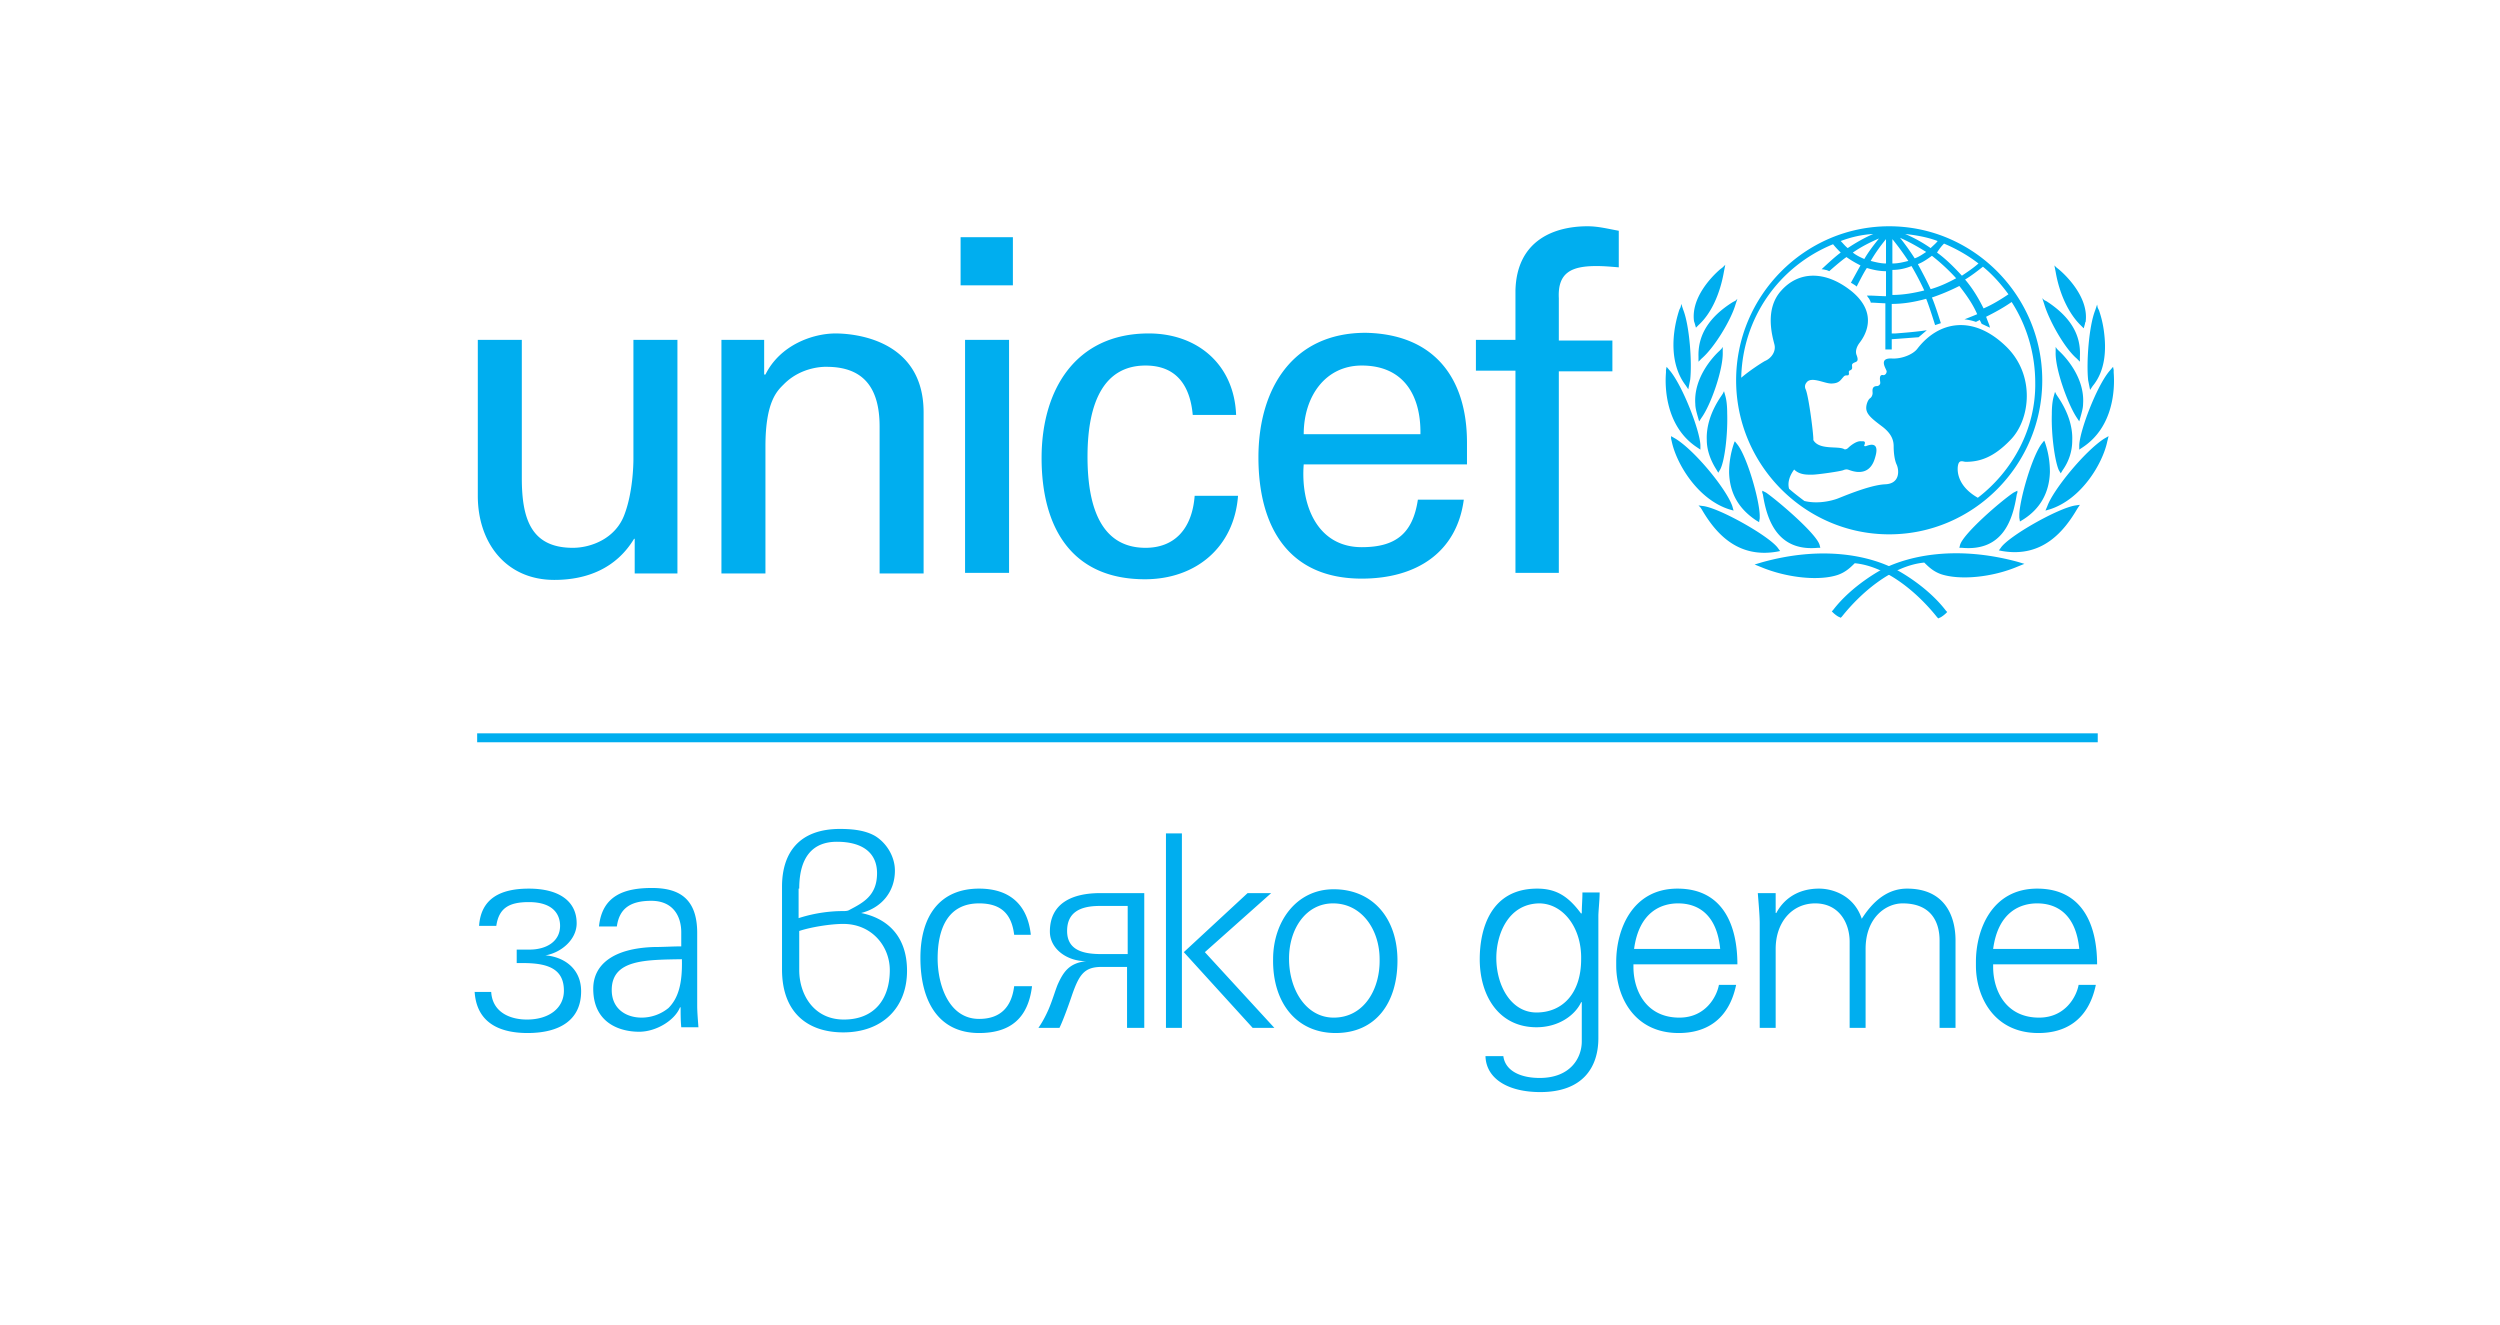 <svg width="453" height="240" fill="none" xmlns="http://www.w3.org/2000/svg"><g clip-path="url(#a)" fill="#00AEEF"><path d="M358.385 90.193c-3.698-2.093-3.814-4.884-3.583-5.93.231-1.047.925-.582 1.387-.582 2.427 0 4.969-.698 8.09-3.954 3.582-3.606 4.622-11.746-.809-16.98-5.894-5.698-12.135-4.651-16.064.466-.809 1.046-2.889 1.86-4.622 1.744-2.543-.116-.925 1.977-.925 2.326 0 .465-.347.698-.578.698-.924-.233-.578 1.046-.578 1.395 0 .35-.346.582-.577.582-1.04 0-.809.93-.809 1.279 0 .233-.116.698-.463.93-.346.233-.693 1.047-.693 1.745 0 1.163 1.04 1.977 2.889 3.372 1.849 1.396 2.08 2.675 2.08 3.606 0 .93.116 2.442.578 3.372.462 1.163.462 3.373-2.08 3.49-3.005.115-8.436 2.558-8.898 2.674-1.734.581-3.93.814-5.779.349-.924-.698-1.849-1.396-2.773-2.21-.347-1.28.231-2.558.924-3.489 1.04 1.047 2.543.93 3.352.93.809 0 4.969-.58 5.547-.813.578-.233.809-.117 1.155 0 1.618.581 3.814.697 4.623-2.326.924-3.024-1.156-2.21-1.502-2.094-.232.117-.578.117-.463-.116.347-.814-.231-.698-.577-.698-.809-.116-1.965.814-2.312 1.163-.346.35-.693.35-.809.233-1.155-.582-4.507.232-5.547-1.628.116-.466-.809-7.909-1.387-9.188a1.097 1.097 0 0 1 .116-1.163c.809-1.279 3.236.117 4.507.117 1.502 0 1.733-.698 2.196-1.163.346-.466.693-.233.924-.35.231-.232 0-.58.116-.697.115-.233.231-.116.462-.349.231-.233 0-.698.116-.93.346-.582 1.386-.117.809-1.628-.347-.815.115-1.745.577-2.326.694-.93 3.583-5.001-1.386-9.188-4.854-3.954-9.708-3.721-12.828-.232-3.12 3.372-1.618 8.373-1.271 9.768.346 1.28-.578 2.559-1.734 3.024-.809.465-2.773 1.745-4.276 3.024.232-10.7 6.703-20.12 16.642-24.19.462.582.924 1.047 1.386 1.512-1.155.814-3.466 3.024-3.466 3.024s.346 0 .693.116c.231 0 .693.233.693.233s2.08-1.861 3.121-2.559c.808.582 1.617 1.047 2.542 1.512-.462.814-1.734 3.14-1.734 3.14s.232.116.578.349c.231.116.463.349.463.349s1.271-2.559 1.849-3.373c1.155.35 2.311.582 3.467.582v4.535c-.694 0-2.312-.116-3.005-.116h-.462l.231.349c.231.233.346.581.462.814v.116h.116c.462 0 1.964.117 2.542.117v8.373h1.156v-1.86c1.733-.117 3.12-.233 4.738-.35h.115l1.503-1.279-.809.116c-1.849.233-3.352.35-4.854.465h-.693v-5.35c2.08 0 4.16-.348 6.24-.93.578 1.396 1.618 4.769 1.618 4.769l1.04-.35s-1.04-3.372-1.618-4.651a37.366 37.366 0 0 0 4.969-2.093c1.272 1.628 2.427 3.256 3.236 5.117-.809.349-2.311.93-2.311.93a9.135 9.135 0 0 1 2.08.465l.693-.349.347.698 1.502.698-.115-.465s-.462-1.163-.578-1.512c1.618-.814 3.12-1.628 4.623-2.675 2.773 4.303 4.276 9.42 4.276 14.653.115 8.257-4.045 15.933-10.401 20.817zm-18.953-47.797c-1.618.697-3.236 1.628-4.622 2.558-.463-.349-.809-.814-1.272-1.28 1.849-.697 3.814-1.162 5.894-1.278zm-1.618 4.535c-.809-.349-1.502-.698-2.08-1.163 1.503-1.047 3.12-1.86 4.738-2.558-.924 1.163-1.849 2.326-2.658 3.721zm3.93-3.605v4.42c-.925 0-1.85-.233-2.774-.466.809-1.396 1.733-2.675 2.774-3.954zm1.155 5.582c1.156 0 2.311-.232 3.467-.698a52.935 52.935 0 0 1 2.311 4.42c-1.849.465-3.813.814-5.778.814v-4.536zm0-5.582a49.29 49.29 0 0 1 2.889 3.954c-.924.233-1.849.465-2.889.465v-4.42zm6.125 2.326c-.693.465-1.387.93-2.08 1.163a43.299 43.299 0 0 0-2.658-3.722c1.618.698 3.236 1.628 4.738 2.559zm2.08-1.977c-.346.465-.809.814-1.271 1.28a25.806 25.806 0 0 0-4.623-2.56c2.081.233 4.045.582 5.894 1.28zm3.352 6.745c-1.503.814-3.005 1.512-4.623 1.977-.693-1.512-1.502-3.024-2.311-4.535.924-.35 1.733-.93 2.542-1.512a35.828 35.828 0 0 1 4.392 4.07zm-2.196-6.28c2.196.93 4.276 2.093 6.24 3.605-.924.814-1.964 1.512-3.004 2.21-1.387-1.512-2.889-3.024-4.507-4.187a8.757 8.757 0 0 1 1.271-1.628zm11.672 9.187c-1.387.93-2.889 1.861-4.507 2.559-.925-1.86-1.965-3.605-3.352-5.233 1.156-.698 2.196-1.512 3.236-2.326 1.849 1.512 3.352 3.256 4.623 5zM342.321 41c-15.254 0-27.735 12.56-27.735 27.911s12.481 27.911 27.735 27.911c15.255 0 27.736-12.56 27.736-27.91C370.057 53.56 357.576 41 342.321 41zm-30.161 7.443-.463.349c-1.618 1.395-5.316 5.233-4.738 9.42l.116.349.231.814.462-.465c2.311-2.094 3.929-5.699 4.623-9.77l.231-1.162-.462.465zm-7.629 7.21-.231.466a21.67 21.67 0 0 0-.924 4.07c-.347 2.791-.231 6.629 2.08 9.652l.231.35.231.348.347-1.744c.347-3.14-.116-9.769-1.271-12.676l-.347-1.047-.116.581zm-2.657 11.397v.466c-.231 2.79 0 9.768 5.547 13.49l.693.465v-.814c-.115-2.675-3.12-10.467-5.431-13.374l-.693-.814-.116.581zm.925 12.444.115.465c.809 3.954 4.623 10.467 10.401 12.328l.809.232-.231-.814c-1.04-3.023-6.703-10.001-10.285-12.21l-.809-.466v.465zM314.47 54.49l-.462.233c-4.276 2.675-6.356 5.931-6.241 9.885v.93l.578-.581c2.311-1.977 5.316-6.978 6.125-9.769l.347-1.047-.347.35zm-2.542 8.723-.347.349c-1.156 1.046-4.738 4.884-4.391 9.652 0 .698.231 1.512.462 2.326l.231.814.462-.698c1.734-2.442 3.929-8.838 3.814-11.862v-.93l-.231.349zm.231 8.14-.231.35c-1.849 2.674-2.773 5.465-2.658 8.024 0 1.86.694 3.721 1.734 5.35l.347.58.346-.58c.809-1.513 1.387-6.28 1.271-10.118 0-1.396-.115-2.443-.346-3.257l-.231-.814-.232.465zm2.08 8.839-.116.349a16.303 16.303 0 0 0-.809 5.117c.116 3.721 1.734 6.512 4.854 8.606l.578.349.116-.698v-.582c-.116-3.023-2.312-10.583-4.045-12.792l-.462-.582-.116.233zm-6.125 11.746.231.349c2.312 3.954 6.241 8.954 13.637 7.675l.578-.116-.347-.465c-1.387-2.094-10.401-7.21-13.521-7.676l-.924-.116.346.349zm10.979 10.001-1.155.349 1.155.465c4.738 1.977 10.632 2.559 13.983 1.396 1.272-.465 2.081-1.163 3.005-2.093 6.009.581 11.672 5.698 14.908 9.768l.231.233.231-.116c.347-.117.925-.582 1.156-.814l.231-.233-.231-.232c-3.467-4.536-8.783-7.327-9.014-7.443-4.854-2.559-13.406-4.42-24.5-1.28z"/><path d="m319.324 89.263.116.349c.693 4.42 2.542 10.35 9.938 9.652h.463l-.116-.465c-.462-1.977-7.396-7.908-9.707-9.536l-.694-.349v.349zm52.929-41.169.231 1.163c.693 4.07 2.427 7.676 4.623 9.769l.462.465.231-.814s0-.233.116-.349c.577-4.187-3.121-8.024-4.739-9.42l-.577-.465-.347-.349zm7.742 7.094-.347 1.047c-1.155 2.907-1.617 9.536-1.271 12.676l.347 1.745.231-.35.231-.348c2.427-2.908 2.427-6.862 2.08-9.653-.231-1.977-.693-3.372-.924-4.07l-.231-.465-.116-.582zm2.89 11.281-.694.814c-2.311 2.791-5.316 10.7-5.431 13.374v.814l.693-.465c5.547-3.722 5.778-10.583 5.547-13.49v-.466l-.115-.581zm-.809 12.56-.809.465c-3.583 2.326-9.245 9.304-10.286 12.211l-.346.814.809-.232c5.778-1.861 9.592-8.374 10.401-12.328l.115-.465.116-.465zm-12.019-25.004.346 1.047c.809 2.79 3.583 7.908 5.894 9.885l.578.582v-.93c.231-3.955-1.734-7.211-6.009-10.002l-.463-.233-.346-.349zm2.427 8.839v.93c-.116 3.024 2.195 9.42 3.813 11.862l.463.698.231-.814c.231-.814.462-1.628.462-2.326.347-4.768-3.236-8.606-4.392-9.652l-.346-.35-.231-.348zm-.116 8.14-.231.814c-.231.814-.347 1.861-.347 3.257-.116 3.837.578 8.606 1.271 10.117l.347.582.347-.582c1.155-1.628 1.733-3.488 1.733-5.35.116-2.558-.809-5.349-2.658-8.023l-.231-.35-.231-.465zm-1.965 8.839-.462.581c-1.733 2.326-3.929 9.886-4.045 12.793v.582l.116.697.578-.349c3.12-1.977 4.738-4.884 4.854-8.606 0-1.628-.232-3.372-.809-5.117l-.116-.348-.116-.233zm6.472 11.63-.809.116c-3.12.465-12.134 5.582-13.521 7.675l-.347.466.578.116c7.396 1.279 11.325-3.722 13.637-7.676l.231-.349.231-.348zm-35.709 11.629c-.231.117-5.547 2.908-9.014 7.443l-.231.233.231.232c.231.233.809.698 1.156.814l.231.117.231-.233c3.236-4.07 8.898-9.187 14.908-9.769.924.931 1.733 1.628 3.004 2.094 3.467 1.163 9.361.581 13.984-1.396l1.155-.465-1.155-.349c-11.095-3.024-19.646-1.163-24.5 1.279zm24.384-14.188-.694.349c-2.427 1.628-9.245 7.56-9.707 9.536l-.116.465h.462c7.512.698 9.246-5.233 9.939-9.652l.116-.349v-.349zM182.842 103.8h-7.973V61.585h7.973V103.8zm-8.782-60.823h9.476V51.7h-9.476v-8.722zm-59.284 18.607h7.974v42.332h-7.743v-6.28h-.116c-3.235 5.35-8.551 7.443-14.445 7.443-8.783 0-13.868-6.745-13.868-15.234v-28.26h7.974v25.003c0 7.327 1.618 12.677 9.245 12.677 3.236 0 7.743-1.629 9.361-6.048 1.502-3.954 1.618-8.955 1.618-10.001V61.585zm23.806 6.281h.116c2.658-5.35 8.551-7.443 12.712-7.443 2.889 0 15.947.814 15.947 14.304v29.19h-7.973V77.284c0-6.977-2.89-10.815-9.592-10.815 0 0-4.392-.233-7.743 3.14-1.156 1.163-3.351 3.024-3.351 11.28v23.027h-7.974V61.585h7.742v6.28m77.659 7.326c-.462-5.233-2.889-8.955-8.552-8.955-7.511 0-10.516 6.63-10.516 16.514 0 9.886 2.889 16.514 10.516 16.514 5.201 0 8.436-3.372 8.899-9.42h7.858c-.693 9.304-7.627 15.119-16.872 15.119-13.406 0-18.722-9.536-18.722-21.98 0-12.327 6.125-22.562 19.415-22.562 8.783 0 15.486 5.583 15.832 14.77h-7.858zm41.257 3.489c.115-6.978-3.005-12.444-10.632-12.444-6.587 0-10.517 5.582-10.517 12.444h21.149zm-21.149 5.466c-.577 7.327 2.427 15.002 10.517 15.002 6.125 0 9.245-2.442 10.169-8.606h8.321c-1.271 9.537-8.552 14.305-18.49 14.305-13.406 0-18.722-9.537-18.722-21.98 0-12.328 6.125-22.562 19.415-22.562 12.481.233 18.375 8.257 18.375 19.887v3.954h-29.585zm38.368 19.538V67.167h-7.165v-5.583h7.165V52.63c.231-9.188 7.165-11.63 13.058-11.63 1.965 0 3.698.465 5.663.814v6.629c-1.387-.116-2.658-.233-4.045-.233-4.507 0-7.049 1.163-6.818 5.815v7.676h9.707v5.582h-9.707V103.8h-7.858m105.51 29.074H86.461v1.628h293.65v-1.628zM86 179.625c.347 6.164 5.2 7.559 9.592 7.559 5.778 0 9.707-2.325 9.707-7.559 0-4.303-3.351-6.28-6.471-6.512 2.773-.466 5.662-2.791 5.662-5.815 0-3.954-3.12-6.28-8.667-6.28-5.085 0-8.667 1.744-9.014 6.745h3.12c.462-3.14 2.196-4.303 5.894-4.303 4.507 0 5.663 2.326 5.663 4.303 0 2.791-2.427 4.303-5.547 4.303h-2.312v2.442h1.156c4.507 0 7.396 1.047 7.396 5.001 0 3.14-2.658 5.233-6.703 5.233-3.004 0-6.24-1.279-6.471-5H86v-.117zm40.563 6.629c-.116-1.628-.231-2.907-.231-4.07v-13.142c0-6.396-3.467-8.14-8.205-8.14-4.854 0-9.014 1.279-9.592 6.977h3.236c.462-3.256 2.427-4.652 6.24-4.652 4.045 0 5.432 2.908 5.432 5.699v2.558c-1.618 0-3.236.117-4.969.117-7.281.232-10.979 3.14-10.979 7.559 0 6.164 4.738 7.792 8.321 7.792 3.12 0 6.471-2.093 7.396-4.419h.115c0 1.163 0 2.326.116 3.605h3.12v.116zm-10.285-1.861c-2.889 0-5.432-1.628-5.432-5 0-5.583 6.241-5.466 12.712-5.583.116 4.536-.693 7.094-2.426 8.839a7.728 7.728 0 0 1-4.854 1.744zm25.424-8.722c0 7.908 4.738 11.397 11.094 11.397 7.05 0 11.557-4.419 11.557-11.164 0-6.397-3.699-9.537-8.321-10.467 3.698-.93 6.125-3.838 6.125-7.675 0-2.559-1.503-5.001-3.583-6.28-1.618-.931-3.698-1.28-6.356-1.28-7.396 0-10.516 4.303-10.516 10.467v15.002zm3.12-14.653c0-5.699 2.427-8.49 6.818-8.49 4.623 0 7.281 1.977 7.281 5.699 0 4.07-2.542 5.349-4.969 6.629-.347.232-.809.232-1.271.232-1.849 0-4.739.233-7.974 1.279v-5.349h.115zm0 7.675c2.08-.697 5.663-1.279 7.974-1.279 5.2 0 8.436 4.07 8.436 8.373 0 5.234-2.773 8.955-8.32 8.955-5.547 0-8.09-4.652-8.09-8.955v-7.094zm41.95.582c-.578-5.117-3.583-8.257-9.361-8.257-7.049 0-10.632 4.884-10.632 12.56 0 7.792 3.236 13.606 10.632 13.606 5.778 0 8.899-2.791 9.592-8.489h-3.236c-.462 3.721-2.427 5.931-6.356 5.931-5.547 0-7.511-6.28-7.511-10.932 0-5.233 1.733-10.001 7.511-10.001 3.929 0 5.894 1.86 6.356 5.698h3.005v-.116zm17.566 16.979h3.004v-24.422h-7.974c-4.969 0-9.129 1.744-9.129 6.978 0 3.14 3.12 5.349 6.472 5.349h.577-.462c-3.12.349-4.16 1.977-5.2 4.303-.463 1.163-.925 2.791-1.618 4.42-.462 1.046-1.04 2.209-1.849 3.372h3.813c.694-1.395 1.849-4.652 2.312-6.047 1.271-3.605 2.195-5.001 5.316-5.001h4.622v11.048h.116zm0-13.374H199.6c-3.121 0-6.241-.581-6.241-4.187 0-3.256 2.196-4.535 5.894-4.535h5.085v8.722zm6.934 13.374h2.889v-35.238h-2.889v35.238zm15.716 0h3.93l-12.597-13.723 12.019-10.699h-4.276l-11.557 10.699 12.481 13.723zm14.677-1.861c-4.969 0-8.09-5-8.09-10.699 0-5.466 3.121-10.001 7.974-10.001 5.201 0 8.437 4.768 8.437 10.117.115 5.35-2.774 10.583-8.321 10.583zm.347 2.791c7.28 0 11.209-5.465 11.209-13.141s-4.507-12.909-11.556-12.909c-6.818 0-10.979 5.931-10.979 12.676-.115 7.792 4.161 13.374 11.326 13.374zm44.723-25.352c0 1.163-.116 2.442-.116 3.605l-.115.116c-2.311-3.14-4.507-4.535-7.974-4.535-8.436 0-10.401 7.326-10.401 12.792 0 6.629 3.467 12.328 10.285 12.328 3.93 0 6.934-2.094 8.09-4.536h.115v7.094c0 3.024-2.08 6.629-7.627 6.629-3.467 0-6.24-1.279-6.587-3.954h-3.236c.116 4.071 4.045 6.513 9.939 6.513 7.627 0 10.516-4.42 10.516-9.769v-22.096c0-.931.231-2.908.231-4.303h-3.12v.116zm-7.858 1.861c4.276 0 7.742 4.303 7.627 10.117 0 6.164-3.351 9.653-8.09 9.653-4.622 0-7.28-4.884-7.28-9.885 0-4.187 2.08-9.769 7.743-9.885zm17.219 8.257c.924-6.862 5.085-8.257 7.974-8.257 3.813 0 7.049 2.209 7.627 8.257h-15.601zm15.37 6.512c-.347 1.977-2.312 5.931-7.165 5.931-6.01 0-8.321-4.884-8.321-9.187v-.465h18.837c0-6.978-2.542-13.723-10.863-13.723-8.205 0-11.094 7.443-11.094 13.258v.697c0 5.466 3.12 12.211 11.325 12.211 4.623 0 9.014-2.093 10.401-8.722h-3.12zm10.285-13.025v-3.605h-3.236c.116 1.512.347 4.07.347 5.466v18.956h2.889V171.95c0-4.885 3.005-8.257 7.165-8.257 4.276 0 6.24 3.489 6.24 6.977v15.584h2.89V171.95c0-5.699 3.698-8.257 6.702-8.257 5.085 0 6.703 3.256 6.703 6.745v15.816h2.889v-15.816c0-4.652-2.08-9.42-8.783-9.42-2.658 0-5.547 1.279-8.205 5.466-1.387-4.187-5.2-5.466-7.743-5.466-4.16 0-6.587 2.209-7.742 4.419h-.116zm39.407 6.513c.925-6.862 5.085-8.257 7.974-8.257 3.814 0 7.05 2.209 7.628 8.257h-15.602zm15.486 6.512c-.347 1.977-2.311 5.931-7.165 5.931-6.009 0-8.321-4.884-8.321-9.187v-.465h18.837c0-6.978-2.542-13.723-10.863-13.723-8.205 0-11.094 7.443-11.094 13.258v.697c0 5.466 3.12 12.211 11.325 12.211 4.623 0 9.014-2.093 10.401-8.722h-3.12z"/></g><defs><clipPath id="a"><path fill="#fff" transform="translate(86 41)" d="M0 0h297v157H0z"/></clipPath></defs></svg>